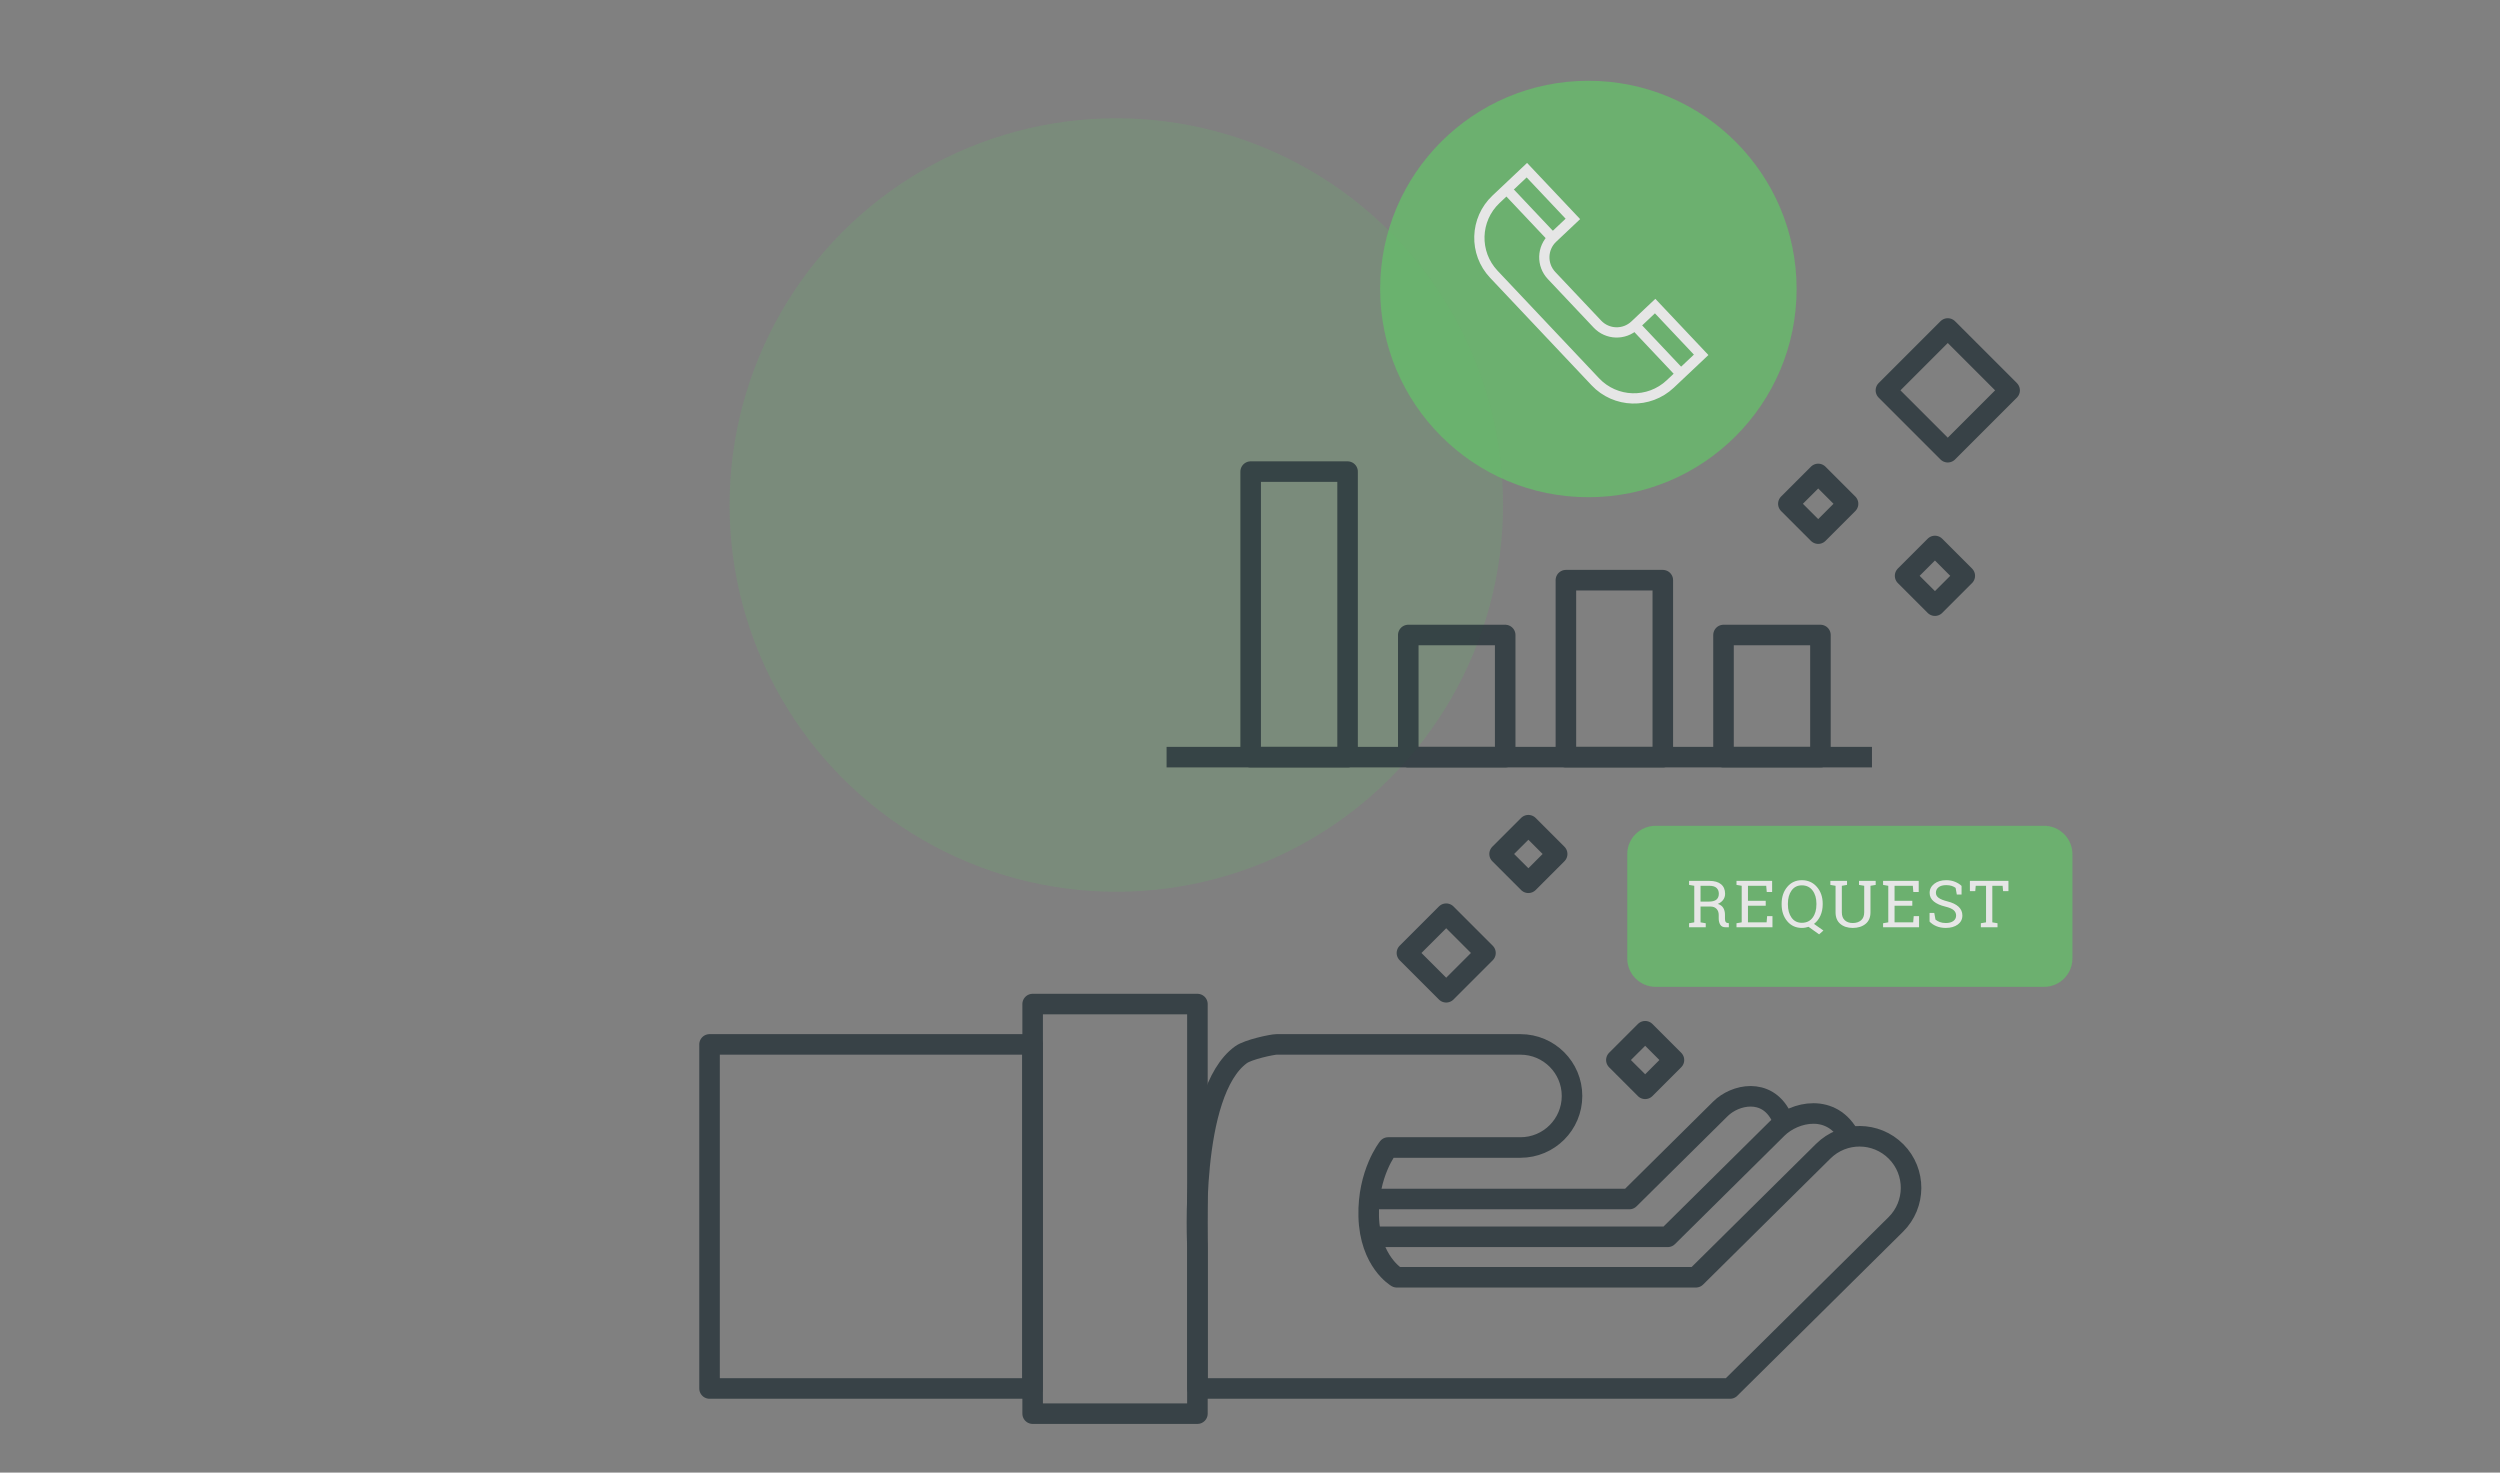 <?xml version="1.0" encoding="utf-8"?>
<!-- Generator: Adobe Illustrator 16.0.0, SVG Export Plug-In . SVG Version: 6.00 Build 0)  -->
<!DOCTYPE svg PUBLIC "-//W3C//DTD SVG 1.1//EN" "http://www.w3.org/Graphics/SVG/1.1/DTD/svg11.dtd">
<svg version="1.1" id="Layer_2" xmlns="http://www.w3.org/2000/svg" xmlns:xlink="http://www.w3.org/1999/xlink" x="0px" y="0px"
	 width="730px" height="430px" viewBox="0 0 730 430" enable-background="new 0 0 730 430" xml:space="preserve">
<rect x="0" y="0" width="730" height="430" fill="#808080" stroke="none"/>
<circle opacity="0.2" fill="#66BB6A" cx="325.965" cy="147.465" r="112.932"/>
<g opacity="0.8">
	<path fill="none" stroke="#263238" stroke-width="6" stroke-linejoin="round" stroke-miterlimit="10" d="M553.676,336.256
		c-5.848-5.908-15.376-5.957-21.285-0.109l-37.192,36.812h-87.34c0,0-7.851-4.53-8.197-17.754
		c-0.331-12.608,5.69-20.134,5.69-20.134h38.627c8.312,0,15.05-6.738,15.05-15.05c0-8.312-6.738-15.051-15.05-15.051h-71.239
		c-1.231,0-8.246,1.472-10.369,3.01c-15.217,11.037-12.708,56.188-12.708,56.188v41.271h126.922h28.587h0.012v-0.012l48.384-47.888
		C559.474,351.692,559.522,342.162,553.676,336.256z"/>
	<path fill="none" stroke="#263238" stroke-width="6" stroke-linejoin="round" stroke-miterlimit="10" d="M540.155,332.059
		c-5.124-10.032-16.133-7.574-21.21-2.548l-31.969,31.641H401.87"/>
	<path fill="none" stroke="#263238" stroke-width="6" stroke-linejoin="round" stroke-miterlimit="10" d="M520.05,325.886
		c-4.267-8.356-13.436-6.309-17.665-2.123l-26.625,26.352h-74.893"/>
	
		<rect x="301.533" y="293.188" fill="none" stroke="#263238" stroke-width="6" stroke-linecap="round" stroke-linejoin="round" stroke-miterlimit="10" width="48.111" height="119.594"/>
	
		<rect x="207.188" y="304.97" fill="none" stroke="#263238" stroke-width="6" stroke-linecap="round" stroke-linejoin="round" stroke-miterlimit="10" width="94.294" height="100.47"/>
	
		<rect x="457.24" y="169.41" fill="none" stroke="#263238" stroke-width="6" stroke-linejoin="round" stroke-miterlimit="10" width="28.299" height="51.677"/>
	
		<rect x="365.192" y="137.712" fill="none" stroke="#263238" stroke-width="6" stroke-linejoin="round" stroke-miterlimit="10" width="28.3" height="83.375"/>
	
		<rect x="411.217" y="185.425" fill="none" stroke="#263238" stroke-width="6" stroke-linejoin="round" stroke-miterlimit="10" width="28.3" height="35.662"/>
	
		<rect x="503.265" y="185.425" fill="none" stroke="#263238" stroke-width="6" stroke-linejoin="round" stroke-miterlimit="10" width="28.3" height="35.662"/>
	<g>
		<path fill="#66BB6A" d="M605.153,279.875c0,4.574-3.711,8.285-8.286,8.285H483.443c-4.574,0-8.286-3.711-8.286-8.285V249.41
			c0-4.576,3.712-8.286,8.286-8.286h113.424c4.575,0,8.286,3.71,8.286,8.286V279.875z"/>
		<g>
			<path fill="#FFFFFF" d="M499.152,257.219c1.477,0,2.608,0.327,3.396,0.982c0.788,0.654,1.182,1.583,1.182,2.786
				c0,0.658-0.183,1.241-0.549,1.75s-0.891,0.908-1.572,1.2c0.737,0.242,1.27,0.636,1.596,1.182c0.325,0.546,0.488,1.219,0.488,2.02
				v1.088c0,0.416,0.053,0.723,0.158,0.922c0.105,0.198,0.279,0.316,0.521,0.354l0.447,0.056v1.2h-0.986
				c-0.714,0-1.221-0.248-1.521-0.744s-0.451-1.099-0.451-1.806v-1.051c0-0.738-0.214-1.331-0.643-1.777
				c-0.428-0.447-1.002-0.67-1.721-0.67h-2.94v4.615l1.517,0.26v1.173h-4.866v-1.173l1.517-0.26v-10.673l-1.517-0.261v-1.173h1.517
				H499.152z M496.557,263.268h2.41c1.023,0,1.768-0.195,2.232-0.587c0.466-0.391,0.698-0.961,0.698-1.712
				c0-0.713-0.224-1.277-0.67-1.693c-0.446-0.415-1.139-0.623-2.075-0.623h-2.596V263.268z"/>
			<path fill="#FFFFFF" d="M507.057,270.758v-1.173l1.517-0.26v-10.673l-1.517-0.261v-1.182h10.402v3.257h-1.572l-0.149-1.814
				h-5.331v4.383h5.183v1.441h-5.183v4.849h5.443l0.148-1.814h1.563v3.247H507.057z"/>
			<path fill="#FFFFFF" d="M532.229,264.086c0,1.204-0.224,2.302-0.67,3.294c-0.447,0.993-1.07,1.793-1.871,2.401l2.745,1.935
				l-1.256,1.117l-3.08-2.196c-0.311,0.1-0.63,0.177-0.958,0.232c-0.329,0.057-0.664,0.084-1.005,0.084
				c-1.75,0-3.17-0.651-4.262-1.954s-1.638-2.94-1.638-4.913v-0.195c0-1.966,0.546-3.604,1.638-4.913
				c1.092-1.309,2.512-1.963,4.262-1.963c1.799,0,3.264,0.654,4.396,1.963c1.132,1.31,1.698,2.947,1.698,4.913V264.086z
				 M530.396,263.872c0-1.575-0.377-2.861-1.131-3.856c-0.754-0.996-1.798-1.494-3.131-1.494c-1.278,0-2.275,0.5-2.992,1.498
				c-0.716,0.999-1.074,2.283-1.074,3.853v0.214c0,1.588,0.358,2.88,1.074,3.876c0.717,0.995,1.714,1.493,2.992,1.493
				c1.352,0,2.4-0.496,3.145-1.488c0.744-0.993,1.117-2.286,1.117-3.881V263.872z"/>
			<path fill="#FFFFFF" d="M539.333,257.21v1.182l-1.517,0.261v7.741c0,1.023,0.291,1.801,0.875,2.331
				c0.583,0.53,1.352,0.796,2.308,0.796c1.005,0,1.814-0.264,2.428-0.791c0.614-0.527,0.922-1.306,0.922-2.336v-7.741l-1.517-0.261
				v-1.182h3.35h1.517v1.182l-1.517,0.261v7.741c0,1.471-0.479,2.598-1.438,3.383c-0.959,0.784-2.207,1.177-3.745,1.177
				c-1.495,0-2.705-0.393-3.629-1.177c-0.925-0.785-1.387-1.912-1.387-3.383v-7.741l-1.517-0.261v-1.182h1.517H539.333z"/>
			<path fill="#FFFFFF" d="M549.861,270.758v-1.173l1.517-0.26v-10.673l-1.517-0.261v-1.182h10.402v3.257h-1.572l-0.149-1.814
				h-5.331v4.383h5.183v1.441h-5.183v4.849h5.443l0.148-1.814h1.563v3.247H549.861z"/>
			<path fill="#FFFFFF" d="M572.772,261.211h-1.386l-0.345-1.936c-0.279-0.235-0.651-0.431-1.116-0.586
				c-0.466-0.155-1.005-0.232-1.619-0.232c-0.975,0-1.722,0.206-2.243,0.618c-0.521,0.413-0.781,0.951-0.781,1.614
				c0,0.59,0.266,1.081,0.796,1.476c0.53,0.394,1.388,0.739,2.572,1.037c1.427,0.354,2.511,0.875,3.252,1.563
				s1.112,1.541,1.112,2.559c0,1.092-0.445,1.97-1.335,2.634c-0.891,0.663-2.056,0.995-3.494,0.995
				c-1.042,0-1.968-0.171-2.777-0.512s-1.469-0.788-1.978-1.34v-2.521h1.377l0.354,1.944c0.354,0.292,0.775,0.53,1.266,0.717
				c0.49,0.186,1.076,0.279,1.759,0.279c0.924,0,1.654-0.195,2.191-0.587c0.536-0.391,0.805-0.921,0.805-1.591
				c0-0.62-0.232-1.14-0.698-1.559c-0.465-0.419-1.287-0.771-2.466-1.056c-1.433-0.342-2.553-0.844-3.358-1.508
				c-0.807-0.664-1.21-1.498-1.21-2.503c0-1.061,0.449-1.943,1.35-2.647c0.899-0.704,2.068-1.056,3.508-1.056
				c0.949,0,1.812,0.162,2.591,0.488c0.778,0.325,1.403,0.721,1.875,1.187V261.211z"/>
			<path fill="#FFFFFF" d="M586.465,257.21v2.996h-1.563l-0.14-1.554h-3.006v10.673l1.518,0.26v1.173h-4.867v-1.173l1.517-0.26
				v-10.673h-3.015l-0.13,1.554h-1.572v-2.996H586.465z"/>
		</g>
	</g>
	<g>
		<circle fill="#66BB6A" cx="463.808" cy="84.387" r="60.804"/>
		<g>
			<g>
				<path fill="none" stroke="#FFFFFF" stroke-width="3" stroke-miterlimit="10" d="M477.392,94.955
					c-3.11,2.936-8.011,2.794-10.946-0.315l-13.393-14.19c-2.936-3.11-2.795-8.011,0.315-10.946l5.912-5.581l-13.436-14.233
					l-9.009,8.505c-6.22,5.87-6.504,15.671-0.633,21.891l29.634,31.396c5.871,6.22,15.672,6.502,21.892,0.631l9.011-8.503
					l-13.436-14.234L477.392,94.955z"/>
			</g>
			
				<line fill="none" stroke="#FFFFFF" stroke-width="3" stroke-miterlimit="10" x1="439.933" y1="55.271" x2="453.368" y2="69.503"/>
			
				<line fill="none" stroke="#FFFFFF" stroke-width="3" stroke-miterlimit="10" x1="477.141" y1="94.691" x2="490.576" y2="108.924"/>
		</g>
	</g>
	
		<rect x="414.245" y="270.103" transform="matrix(0.707 -0.707 0.707 0.707 -73.014 380.18)" fill="none" stroke="#263238" stroke-width="6" stroke-linejoin="round" stroke-miterlimit="10" width="16.222" height="16.223"/>
	
		<rect x="440.423" y="243.427" transform="matrix(0.707 -0.707 0.707 0.707 -45.602 388.64)" fill="none" stroke="#263238" stroke-width="6" stroke-linejoin="round" stroke-miterlimit="10" width="11.889" height="11.888"/>
	
		<rect x="474.54" y="303.632" transform="matrix(0.707 -0.707 0.707 0.707 -78.186 430.361)" fill="none" stroke="#263238" stroke-width="6" stroke-linejoin="round" stroke-miterlimit="10" width="11.888" height="11.886"/>
	
		<rect x="524.803" y="140.862" transform="matrix(0.707 -0.707 0.707 0.707 51.577 418.552)" fill="none" stroke="#263238" stroke-width="6" stroke-linejoin="round" stroke-miterlimit="10" width="12.324" height="12.326"/>
	
		<rect x="558.919" y="161.933" transform="matrix(0.707 -0.707 0.707 0.707 46.647 448.807)" fill="none" stroke="#263238" stroke-width="6" stroke-linejoin="round" stroke-miterlimit="10" width="12.325" height="12.325"/>
	
		<rect x="556.069" y="101.193" transform="matrix(0.707 -0.707 0.707 0.707 86.002 435.58)" fill="none" stroke="#263238" stroke-width="6" stroke-linejoin="round" stroke-miterlimit="10" width="25.548" height="25.547"/>
	
		<line fill="none" stroke="#263238" stroke-width="6" stroke-linejoin="round" stroke-miterlimit="10" x1="340.64" y1="221.087" x2="546.615" y2="221.087"/>
</g>
</svg>
